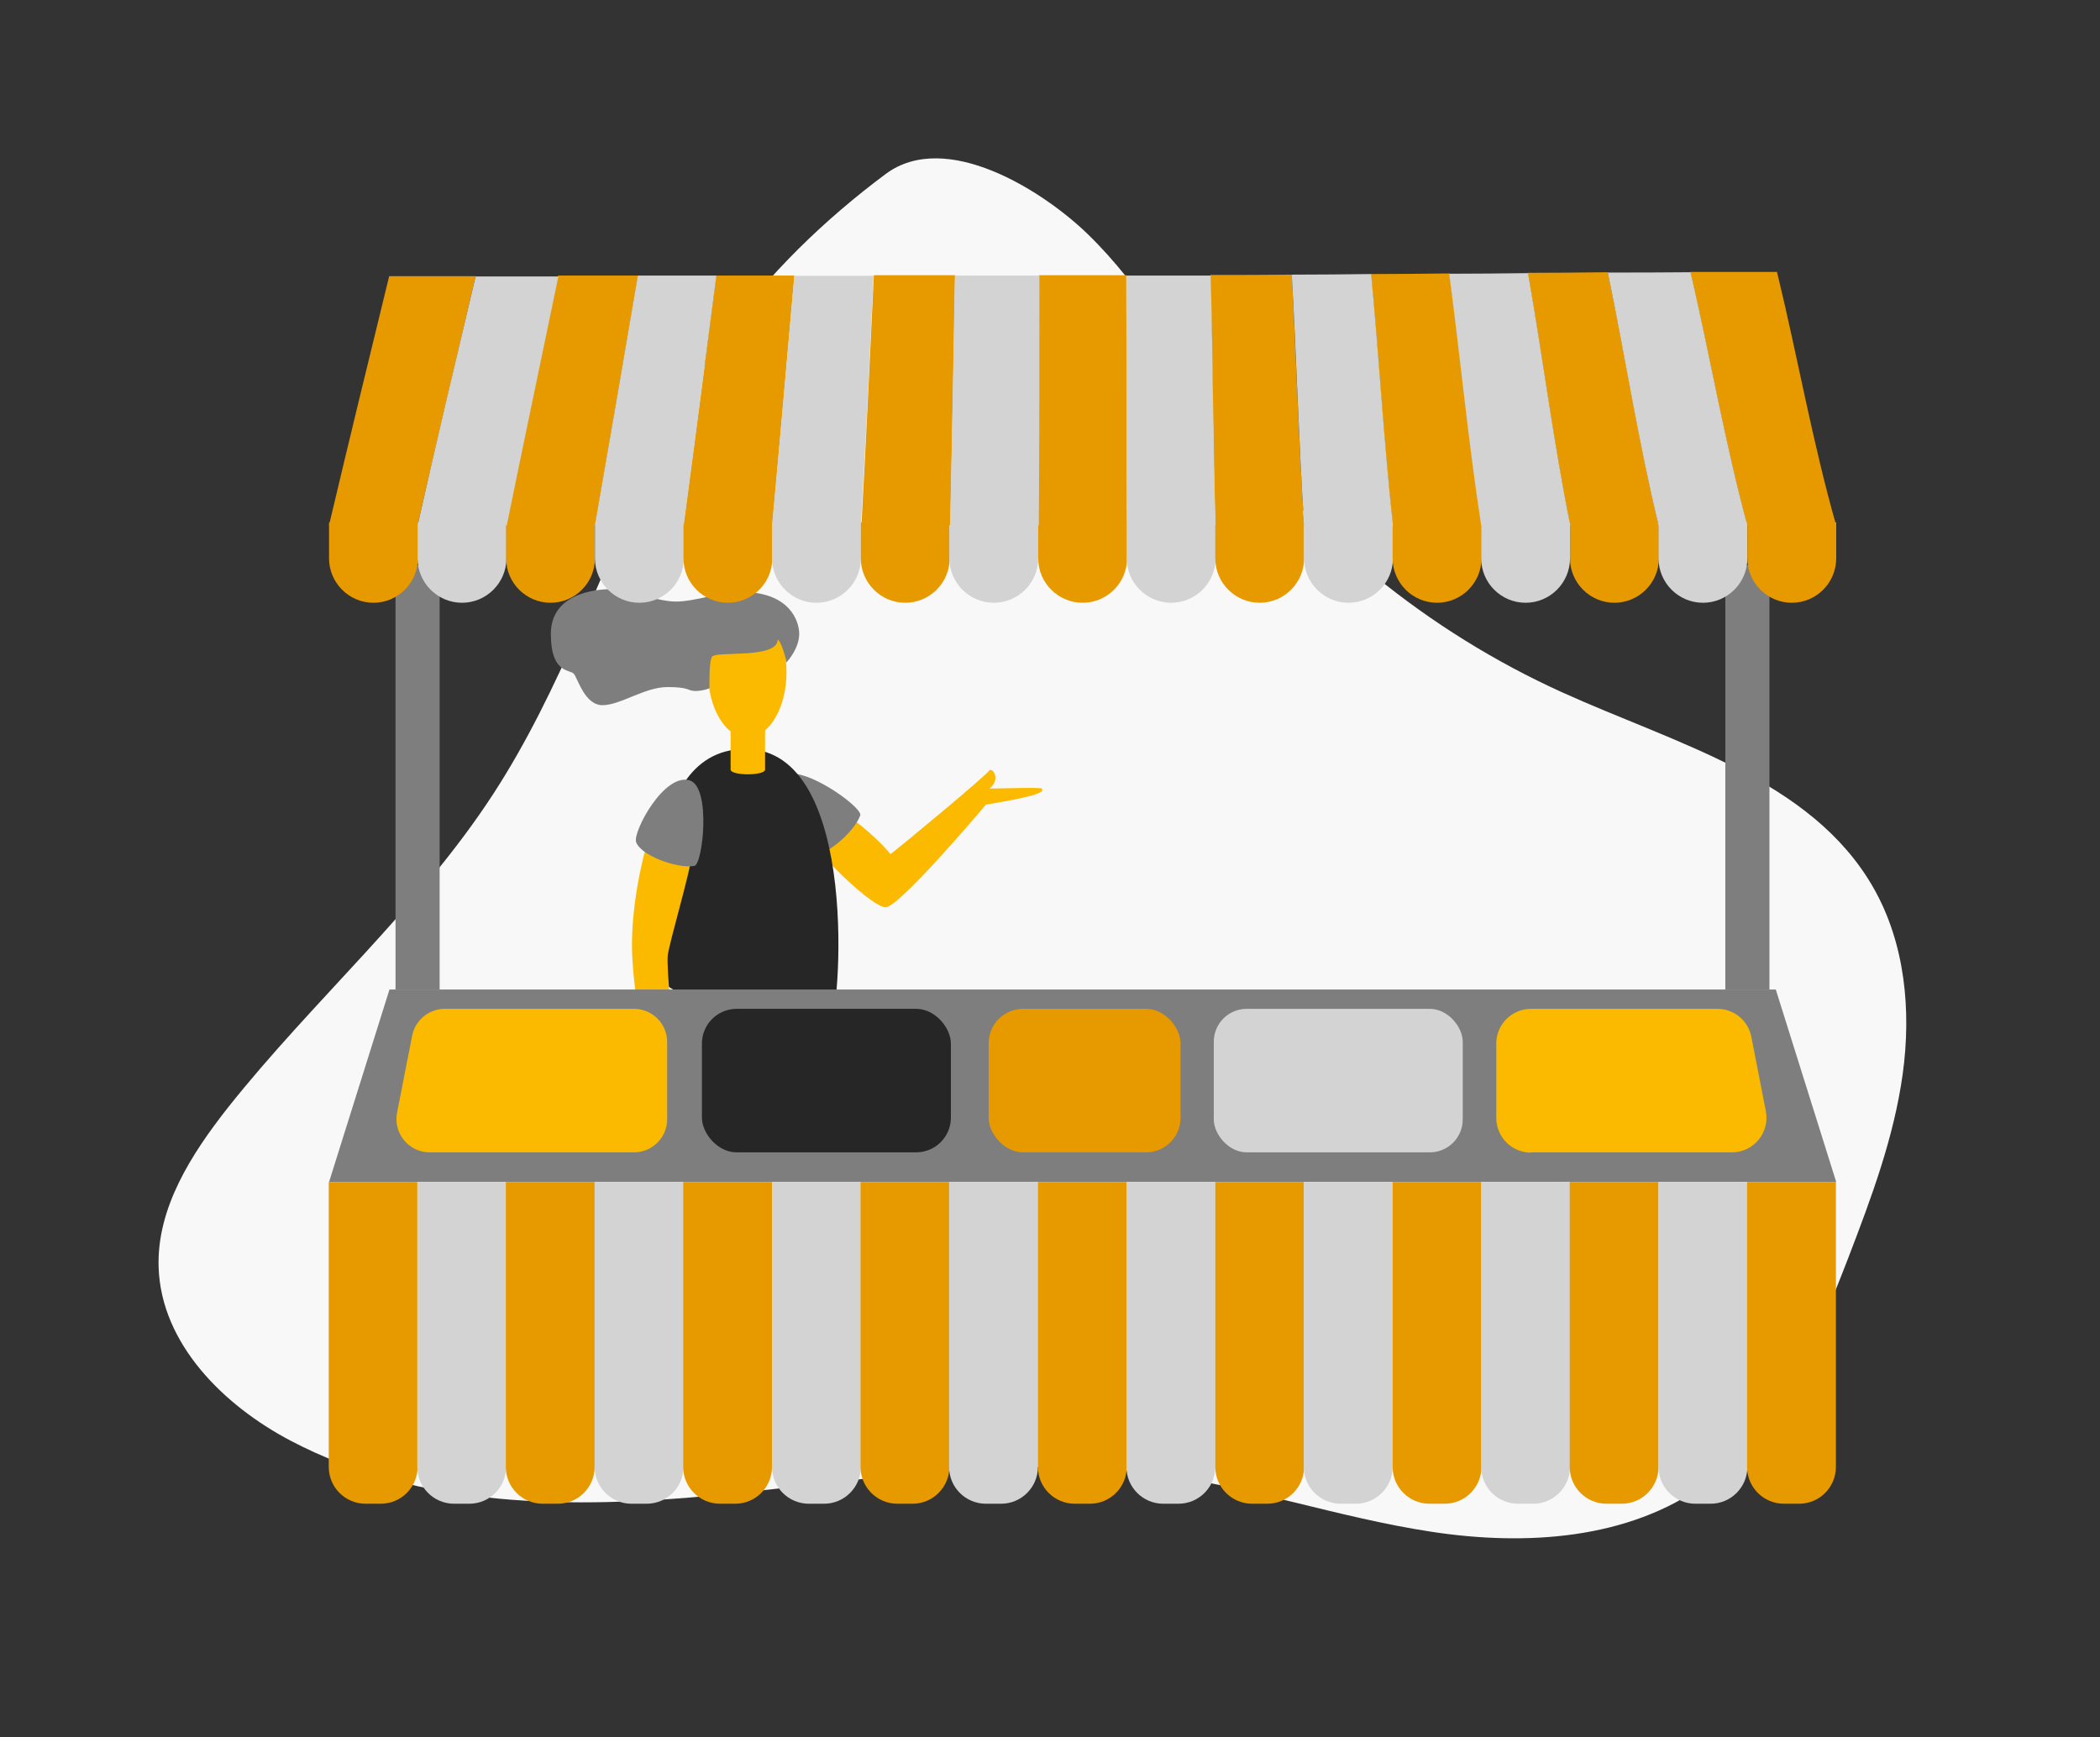 <?xml version="1.0" encoding="UTF-8"?>
<svg xmlns="http://www.w3.org/2000/svg" version="1.1" viewBox="0 0 695 575">
  <rect x="0" y="0" width="695" height="575" fill="#333333" stroke="none"/>
  <defs>
    <style>
      .cls-1 {
        fill: #7e7e7e;
      }

      .cls-1, .cls-2, .cls-3, .cls-4, .cls-5, .cls-6 {
        stroke-width: 0px;
      }

      .cls-2 {
        fill: #f8f8f8;
      }

      .cls-3 {
        fill: #fbba00;
      }

      .cls-4 {
        fill: #d3d3d3;
      }

      .cls-5 {
        fill: #e79900;
      }

      .cls-6 {
        fill: #262626;
      }
    </style>
  </defs>
  <g id="HIntergrund">
    <path class="cls-2" d="M216.8,151.6c-18,37-31.1,76.6-53.5,111.1-24.7,38-59.6,68.3-87.8,103.8-12.2,15.5-23.7,33.4-23,53.1.9,25.2,21.5,45.6,43.8,57.3,42.7,22.4,93.4,22.6,141.4,17.9s96.3-13.4,144.1-7.1c31.1,4.1,61.1,14.6,92.1,19.3s65,2.6,90.4-15.8c24.3-17.6,36.6-46.9,47.4-74.9,7.6-19.8,15.1-39.8,18-60.8s.8-43.3-9.7-61.7c-20.5-35.9-65.4-47.6-103.1-64.7-44.3-20.1-83.2-51.8-111.8-91.2-14.8-20.4-27-42.9-45.1-60.4-14.7-14.3-46.9-34.8-66.9-19.9s-39.3,33.4-53.7,54.1c-8.7,12.6-16.2,26-22.8,39.8Z"/>
  </g>
  <g id="Hand_recht" data-name="Hand recht">
    <path class="cls-3" d="M281.4,270.7c1.6.7,9.8,7.5,13.3,12,2.6-1.9,32.2-26.4,32.8-27.8,1.2-.7,3.7,3.1,0,6.1,2.5,0,17.3-.5,17.3,0s3.2,1.8-18.5,5.3c-2.9,3.5-28.9,34-33.2,34s-21.5-16.7-22.2-19.7,10.5-10,10.5-10Z"/>
    <path class="cls-1" d="M258.8,257.1c-6.8,6.3,5.6,25.2,9.1,26,4.5,1.1,14.6-7.3,16.8-13.2,1-2.7-20.4-18-26-12.8Z"/>
  </g>
  <g id="Body">
    <path class="cls-6" d="M246.7,247.9c-37.7,0-29.1,72.4-26.7,77.4s50.6,19.3,54.4,15.4c3.8-3.9,10.8-92.8-27.7-92.8Z"/>
  </g>
  <g id="Hand_Links" data-name="Hand Links">
    <path class="cls-3" d="M214.2,279.3c-.8,1.8-6,21.5-4.9,38.3,1.1,16.8,4,26.3,4,27.6s9.7.8,9.7,0-2.5-24.7-2-29,7.8-28.9,7.6-31.9-14.4-5-14.4-5Z"/>
    <path class="cls-1" d="M228.4,258.3c-8.6-2.7-18.9,16.9-17.9,20.3,1.2,4.3,13.3,9,19.3,8,2.8-.5,5.6-26-1.5-28.3Z"/>
  </g>
  <g id="Kopf">
    <path class="cls-3" d="M253.2,238.2h-11.4v16.5c0,2.1,11.4,2.1,11.4,0v-16.5Z"/>
    <ellipse class="cls-3" cx="247.3" cy="222.4" rx="13" ry="21.7"/>
    <path class="cls-1" d="M245.2,195.9c-6.5,0-15.2,3.2-21.5,3.2s-16-4.1-21.5-4.1-19.9,1.6-19.9,14.8,6.3,11.7,7.6,13.2,3.6,10.4,9.5,10.4,14-6,21.5-6,6.6,1.3,9.2,1.3,4.7-.9,4.7-.9c0-1-.2-9.1.9-10.5,1.6-1.9,21.7.9,21.7-5.7,1.4,1.3,2.8,6.6,2.8,7.7.9-.9,4.3-5,4.3-9.5,0-4-2.9-13.9-19.3-13.9Z"/>
  </g>
  <g id="Stand">
    <polygon class="cls-1" points="607.7 391.2 108.9 391.2 128.9 327.5 587.7 327.5 607.7 391.2"/>
    <path class="cls-5" d="M108.9,391.2h29.3v94.3c0,6.7-5.4,12.2-12.2,12.2h-5c-6.7,0-12.2-5.4-12.2-12.2v-94.3h0Z"/>
    <path class="cls-4" d="M138.2,391.2h29.3v94.3c0,6.7-5.4,12.2-12.2,12.2h-5c-6.7,0-12.2-5.4-12.2-12.2v-94.3h0Z"/>
    <path class="cls-5" d="M167.5,391.2h29.3v94.3c0,6.7-5.4,12.2-12.2,12.2h-5c-6.7,0-12.2-5.4-12.2-12.2v-94.3h0Z"/>
    <path class="cls-4" d="M196.9,391.2h29.3v94.3c0,6.7-5.4,12.2-12.2,12.2h-5c-6.7,0-12.2-5.4-12.2-12.2v-94.3h0Z"/>
    <path class="cls-5" d="M226.2,391.2h29.3v94.3c0,6.7-5.4,12.2-12.2,12.2h-5c-6.7,0-12.2-5.4-12.2-12.2v-94.3h0Z"/>
    <path class="cls-4" d="M255.6,391.2h29.3v94.3c0,6.7-5.4,12.2-12.2,12.2h-5c-6.7,0-12.2-5.4-12.2-12.2v-94.3h0Z"/>
    <path class="cls-5" d="M284.9,391.2h29.3v94.3c0,6.7-5.4,12.2-12.2,12.2h-5c-6.7,0-12.2-5.4-12.2-12.2v-94.3h0Z"/>
    <path class="cls-4" d="M314.2,391.2h29.3v94.3c0,6.7-5.4,12.2-12.2,12.2h-5c-6.7,0-12.2-5.4-12.2-12.2v-94.3h0Z"/>
    <path class="cls-5" d="M343.6,391.2h29.3v94.3c0,6.7-5.4,12.2-12.2,12.2h-5c-6.7,0-12.2-5.4-12.2-12.2v-94.3h0Z"/>
    <path class="cls-4" d="M372.9,391.2h29.3v94.3c0,6.7-5.4,12.2-12.2,12.2h-5c-6.7,0-12.2-5.4-12.2-12.2v-94.3h0Z"/>
    <path class="cls-5" d="M402.3,391.2h29.3v94.3c0,6.7-5.4,12.2-12.2,12.2h-5c-6.7,0-12.2-5.4-12.2-12.2v-94.3h0Z"/>
    <path class="cls-4" d="M431.6,391.2h29.3v94.3c0,6.7-5.4,12.2-12.2,12.2h-5c-6.7,0-12.2-5.4-12.2-12.2v-94.3h0Z"/>
    <path class="cls-5" d="M461,391.2h29.3v94.3c0,6.7-5.4,12.2-12.2,12.2h-5c-6.7,0-12.2-5.4-12.2-12.2v-94.3h0Z"/>
    <path class="cls-4" d="M490.3,391.2h29.3v94.3c0,6.7-5.4,12.2-12.2,12.2h-5c-6.7,0-12.2-5.4-12.2-12.2v-94.3h0Z"/>
    <path class="cls-5" d="M519.6,391.2h29.3v94.3c0,6.7-5.4,12.2-12.2,12.2h-5c-6.7,0-12.2-5.4-12.2-12.2v-94.3h0Z"/>
    <path class="cls-4" d="M549,391.2h29.3v94.3c0,6.7-5.4,12.2-12.2,12.2h-5c-6.7,0-12.2-5.4-12.2-12.2v-94.3h0Z"/>
    <path class="cls-5" d="M578.3,391.2h29.3v94.3c0,6.7-5.4,12.2-12.2,12.2h-5c-6.7,0-12.2-5.4-12.2-12.2v-94.3h0Z"/>
    <path class="cls-3" d="M209.8,381.4h-67.6c-6.9,0-12.1-6.3-10.8-13.1l5-25.5c1-5.1,5.5-8.9,10.8-8.9h62.6c6.1,0,11,4.9,11,11v25.5c0,6.1-4.9,11-11,11Z"/>
    <path class="cls-3" d="M506.7,381.4h66.5c7.2,0,12.6-6.6,11.2-13.7l-4.8-24.6c-1.1-5.4-5.8-9.2-11.2-9.2h-61.7c-6.3,0-11.5,5.1-11.5,11.5v24.6c0,6.3,5.1,11.5,11.5,11.5Z"/>
    <rect class="cls-6" x="232.3" y="333.9" width="82.4" height="47.5" rx="11.5" ry="11.5"/>
    <rect class="cls-4" x="401.7" y="333.9" width="82.4" height="47.5" rx="10.9" ry="10.9"/>
    <rect class="cls-5" x="327.2" y="333.9" width="63.5" height="47.5" rx="11.4" ry="11.4"/>
    <rect class="cls-1" x="130.9" y="187.1" width="14.6" height="140.4"/>
    <rect class="cls-1" x="571" y="187.1" width="14.6" height="140.4"/>
  </g>
  <g id="Dach">
    <path class="cls-5" d="M108.9,172.9h29.4v11.9c0,8.1-6.6,14.7-14.7,14.7h0c-8.1,0-14.7-6.6-14.7-14.7v-11.9h0Z"/>
    <path class="cls-4" d="M138.2,172.9h29.4v11.9c0,8.1-6.6,14.7-14.7,14.7h0c-8.1,0-14.7-6.6-14.7-14.7v-11.9h0Z"/>
    <path class="cls-5" d="M167.5,172.9h29.4v11.9c0,8.1-6.6,14.7-14.7,14.7h0c-8.1,0-14.7-6.6-14.7-14.7v-11.9h0Z"/>
    <path class="cls-4" d="M196.9,172.9h29.4v11.9c0,8.1-6.6,14.7-14.7,14.7h0c-8.1,0-14.7-6.6-14.7-14.7v-11.9h0Z"/>
    <path class="cls-5" d="M226.2,172.9h29.4v11.9c0,8.1-6.6,14.7-14.7,14.7h0c-8.1,0-14.7-6.6-14.7-14.7v-11.9h0Z"/>
    <path class="cls-4" d="M255.5,172.9h29.4v11.9c0,8.1-6.6,14.7-14.7,14.7h0c-8.1,0-14.7-6.6-14.7-14.7v-11.9h0Z"/>
    <path class="cls-5" d="M284.9,172.9h29.4v11.9c0,8.1-6.6,14.7-14.7,14.7h0c-8.1,0-14.7-6.6-14.7-14.7v-11.9h0Z"/>
    <path class="cls-4" d="M314.2,172.9h29.4v11.9c0,8.1-6.6,14.7-14.7,14.7h0c-8.1,0-14.7-6.6-14.7-14.7v-11.9h0Z"/>
    <path class="cls-5" d="M343.6,172.9h29.4v11.9c0,8.1-6.6,14.7-14.7,14.7h0c-8.1,0-14.7-6.6-14.7-14.7v-11.9h0Z"/>
    <path class="cls-4" d="M372.9,172.9h29.4v11.9c0,8.1-6.6,14.7-14.7,14.7h0c-8.1,0-14.7-6.6-14.7-14.7v-11.9h0Z"/>
    <path class="cls-5" d="M402.2,172.9h29.4v11.9c0,8.1-6.6,14.7-14.7,14.7h0c-8.1,0-14.7-6.6-14.7-14.7v-11.9h0Z"/>
    <path class="cls-4" d="M431.6,172.9h29.4v11.9c0,8.1-6.6,14.7-14.7,14.7h0c-8.1,0-14.7-6.6-14.7-14.7v-11.9h0Z"/>
    <path class="cls-5" d="M460.9,172.9h29.4v11.9c0,8.1-6.6,14.7-14.7,14.7h0c-8.1,0-14.7-6.6-14.7-14.7v-11.9h0Z"/>
    <path class="cls-4" d="M490.2,172.9h29.4v11.9c0,8.1-6.6,14.7-14.7,14.7h0c-8.1,0-14.7-6.6-14.7-14.7v-11.9h0Z"/>
    <path class="cls-5" d="M519.6,172.9h29.4v11.9c0,8.1-6.6,14.7-14.7,14.7h0c-8.1,0-14.7-6.6-14.7-14.7v-11.9h0Z"/>
    <path class="cls-4" d="M548.9,172.9h29.4v11.9c0,8.1-6.6,14.7-14.7,14.7h0c-8.1,0-14.7-6.6-14.7-14.7v-11.9h0Z"/>
    <path class="cls-5" d="M578.3,172.9h29.4v11.9c0,8.1-6.6,14.7-14.7,14.7h0c-8.1,0-14.7-6.6-14.7-14.7v-11.9h0Z"/>
    <g>
      <path class="cls-5" d="M138.3,173.8c-9.8,0-19.6,0-29.4,0,6.5-27.5,13.2-55,19.9-82.4,9.5,0,19.1,0,28.6,0-6.4,27.5-12.9,54.9-19.2,82.4Z"/>
      <path class="cls-5" d="M197,173.6c-9.8,0-19.6,0-29.4,0,5.6-27.5,11.4-55,17.1-82.4,10.7,0,16,0,26.5,0-4.7,27.5-9.5,55-14.2,82.5Z"/>
      <path class="cls-5" d="M255.6,173.8c-9.8,0-19.6,0-29.4,0,3.7-27.5,7.3-55,10.8-82.6,10.4,0,15.5,0,25.9,0-2.4,27.5-4.8,55.1-7.3,82.6Z"/>
      <path class="cls-5" d="M314.5,173.8c-9.8,0-19.6,0-29.4,0,1.5-27.5,2.8-55.1,4.1-82.7,10.6,0,15.9,0,26.9,0-.5,27.6-1,55.1-1.6,82.7Z"/>
      <path class="cls-5" d="M373,173.8c-9.8,0-19.6,0-29.4,0,.1-27.6.1-55.1.2-82.7,9.7,0,19.3,0,29,0,.1,27.6,0,55.2.2,82.7Z"/>
      <path class="cls-5" d="M431.6,173.8c-9.8,0-19.6,0-29.4,0-.8-27.6-1-55.2-1.6-82.8,11,0,16.3,0,26.9-.1,1.5,27.6,2.3,55.3,4.1,83Z"/>
      <path class="cls-5" d="M490.3,173.8c-9.8,0-19.6,0-29.4,0-3-27.7-4.6-55.4-7.2-83.1,10.4,0,15.6-.1,26-.2,3.8,27.8,6.3,55.7,10.7,83.3Z"/>
      <path class="cls-5" d="M549,173.8c-9.8,0-19.6,0-29.4,0-5.6-27.7-9.1-55.7-14-83.5,10.5,0,15.8-.1,26.5-.2,5.9,27.9,10.2,56,16.8,83.7Z"/>
      <path class="cls-5" d="M607.6,173.8c-9.8,0-19.6,0-29.4,0-7.5-27.7-12.3-55.9-18.8-83.8,9.6,0,19.1,0,28.7,0,6.8,27.9,11.7,56.2,19.6,83.9Z"/>
      <path class="cls-4" d="M167.6,173.9h-29.4c6.2-27.5,12.7-55,19.2-82.4,11.2,0,16.6,0,27.4,0-5.7,27.5-11.5,55-17.1,82.5Z"/>
      <path class="cls-4" d="M226.3,173.7c-9.8,0-19.6,0-29.4,0,4.8-27.5,9.5-55,14.2-82.5,10.5,0,15.6,0,26,0-3.6,27.5-7.1,55-10.8,82.5Z"/>
      <path class="cls-4" d="M284.9,173.9h-29.4c2.6-27.5,4.9-55.1,7.4-82.6,10.4,0,15.6,0,26.2,0-1.3,27.6-2.6,55.1-4.2,82.7Z"/>
      <path class="cls-4" d="M343.8,173.9h-29.4c.7-27.6,1.1-55.1,1.6-82.7,10.9,0,16.5,0,28,0,0,27.6,0,55.1-.2,82.7Z"/>
      <path class="cls-4" d="M402.3,173.9h-29.4c-.2-27.6,0-55.2-.2-82.7,11.5,0,17,0,28,0,.7,27.6.8,55.2,1.6,82.8Z"/>
      <path class="cls-4" d="M461,173.9h-29.4c-1.8-27.6-2.5-55.3-4.1-83,10.6,0,15.8-.1,26.3-.2,2.6,27.7,4.2,55.5,7.2,83.1Z"/>
      <path class="cls-4" d="M519.6,173.9h-29.4c-4.3-27.7-6.9-55.6-10.6-83.3,10.4,0,15.6-.1,26.1-.2,4.9,27.8,8.4,55.8,14,83.5Z"/>
      <path class="cls-4" d="M578.3,173.9h-29.4c-6.7-27.7-11-55.8-16.8-83.7,10.8,0,16.2,0,27.4-.1,6.5,27.9,11.3,56.1,18.8,83.8Z"/>
    </g>
  </g>
</svg>
